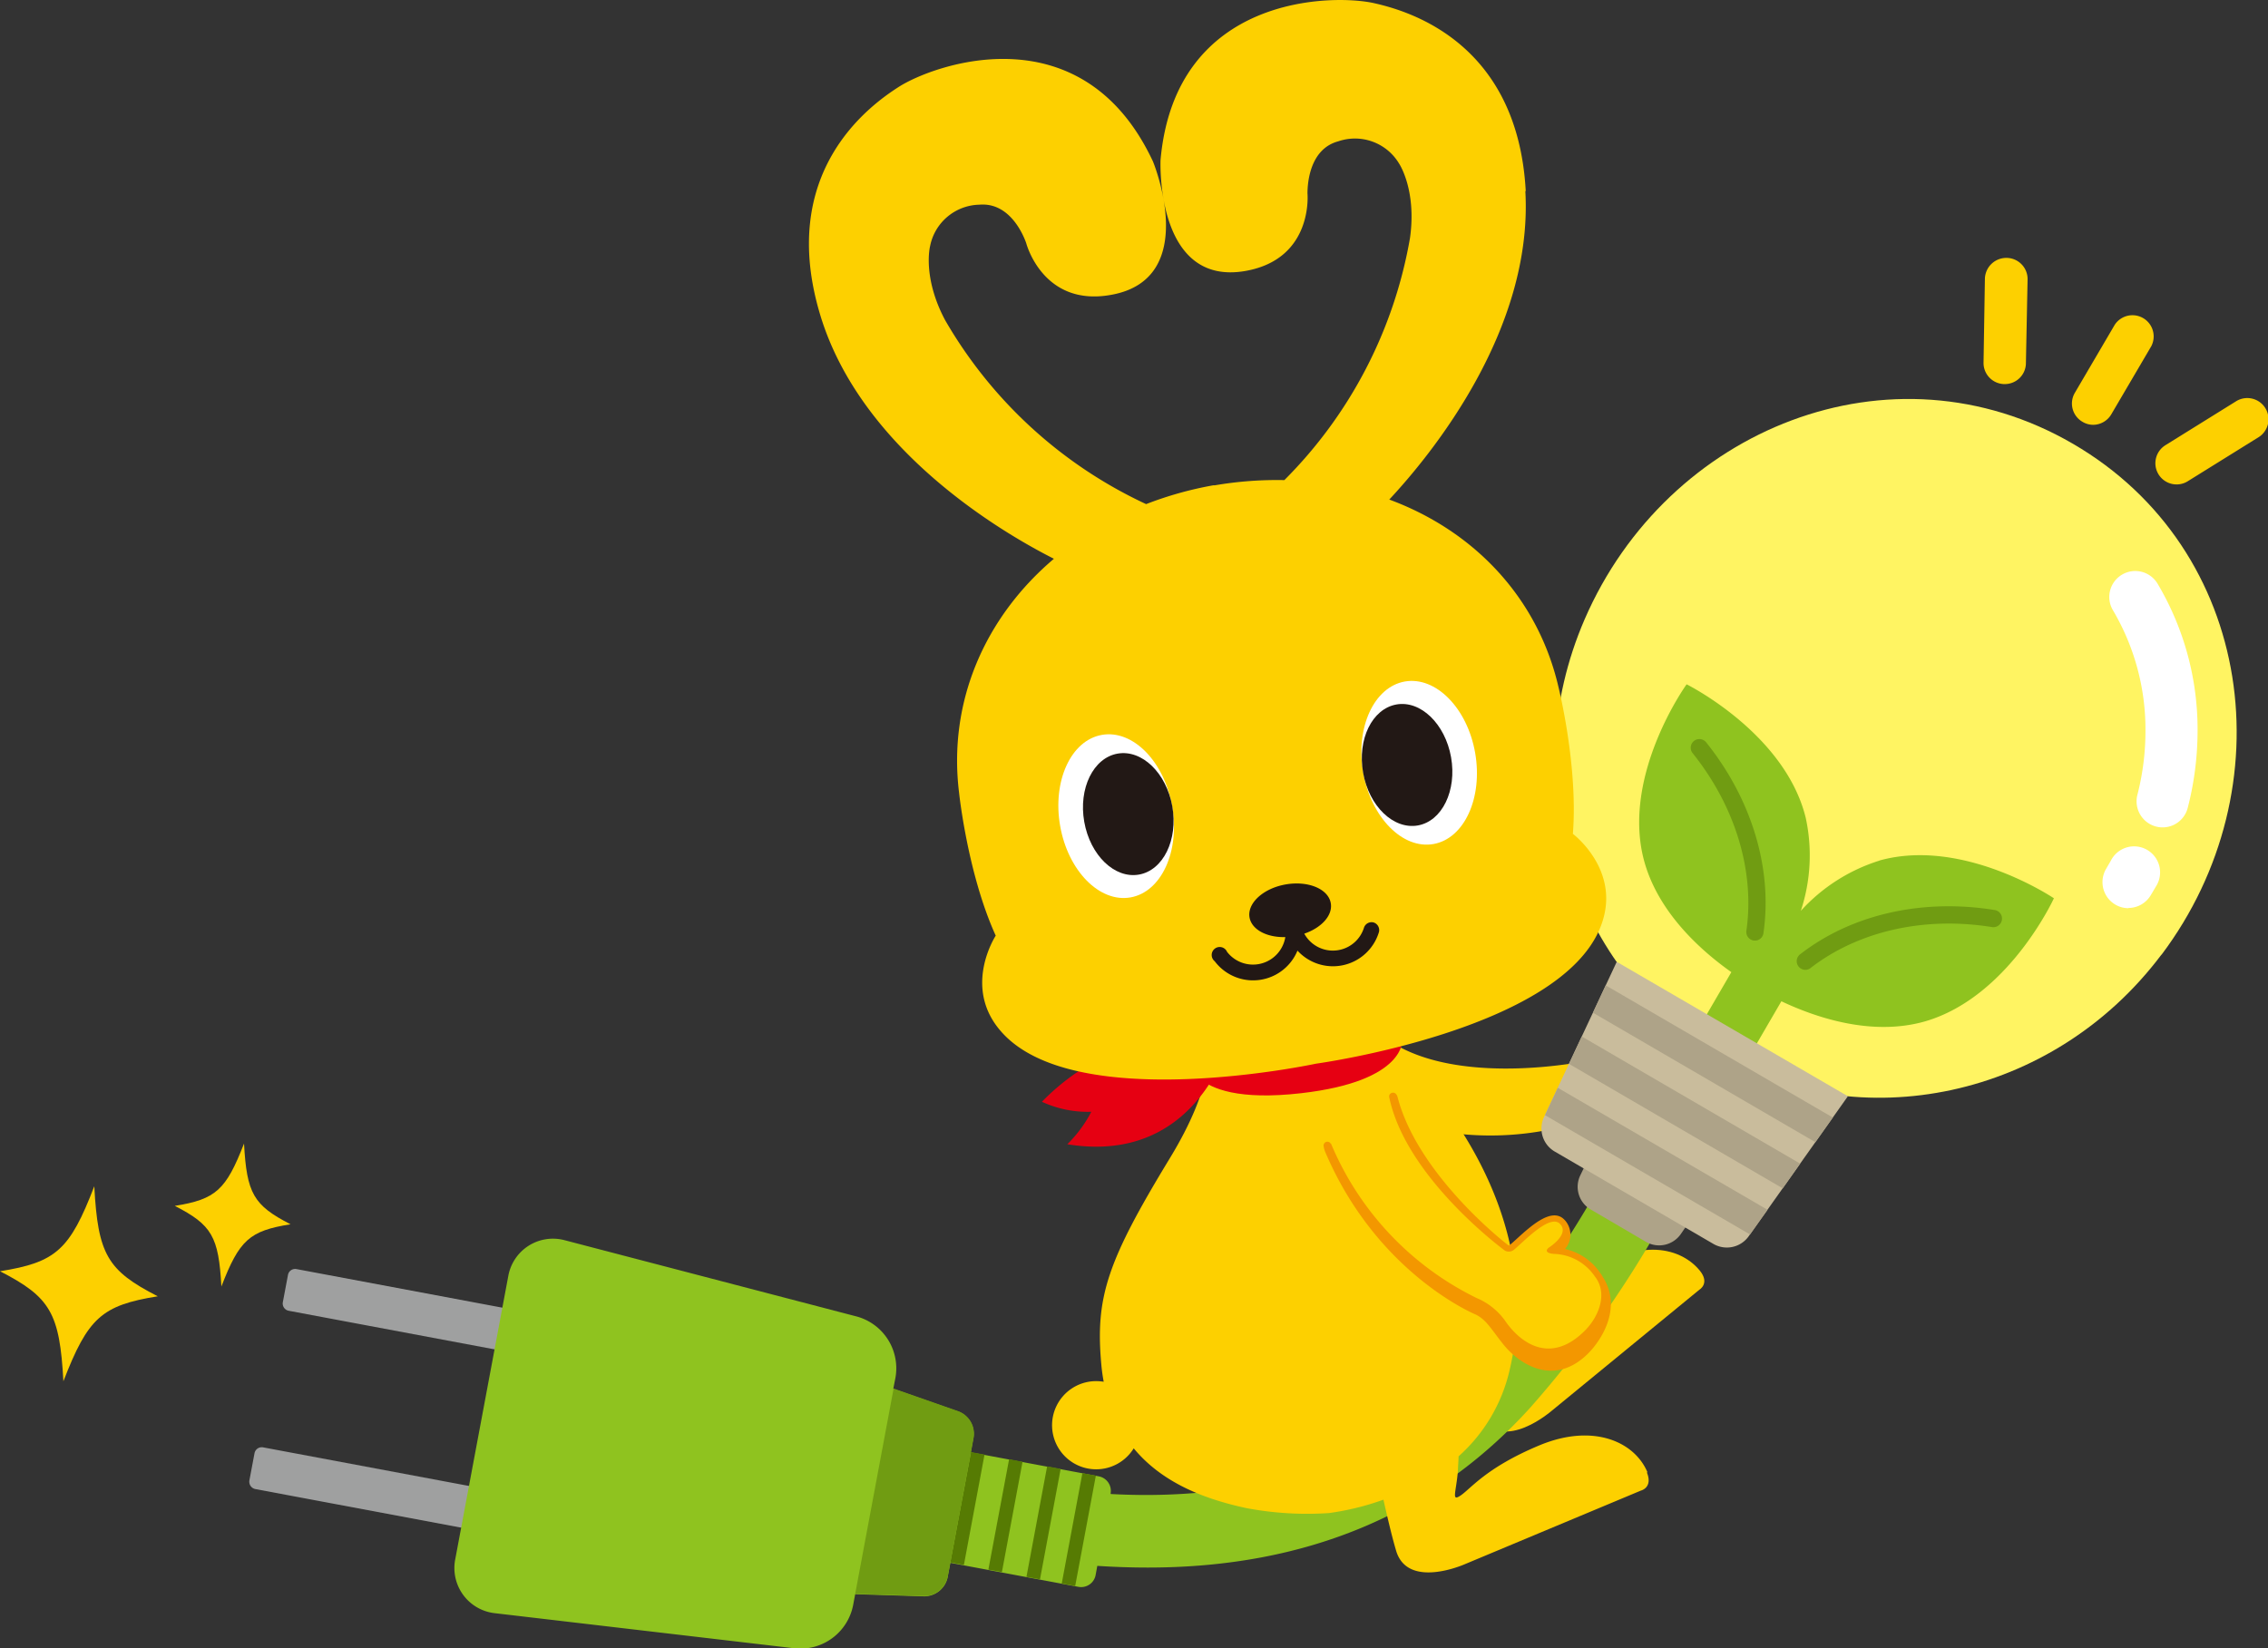 <svg xmlns="http://www.w3.org/2000/svg" width="283.37" height="206" viewBox="0 0 283.37 206"><rect x="0" y="0" width="283.37" height="206" fill="#333333" stroke="none"/><defs><style>.cls-1{fill:#9fa0a0;}.cls-2{fill:#fdd000;}.cls-3{fill:#8fc31f;}.cls-4{fill:#fff462;}.cls-5{fill:#fff;}.cls-6{fill:#709c12;}.cls-7{fill:#aea388;}.cls-8{fill:#c9bc9c;}.cls-9{fill:#f39700;}.cls-10{fill:#e60012;}.cls-11{fill:#221815;}.cls-12{fill:#567b03;}</style></defs><title>アセット 9</title><g id="レイヤー_2" data-name="レイヤー 2"><g id="design"><path class="cls-1" d="M68.07,169.81a.94.94,0,0,0,1.08-.74l.63-3.39a.92.92,0,0,0-.73-1.08l-32-6a.91.91,0,0,0-1.07.73l-.64,3.4a.92.92,0,0,0,.74,1.08Z"/><path class="cls-1" d="M63.9,192.09a.92.92,0,0,0,1.08-.73l.63-3.4a.94.94,0,0,0-.73-1.08l-32-6a.92.92,0,0,0-1.08.73l-.64,3.4a.94.94,0,0,0,.74,1.08Z"/><path class="cls-2" d="M198.47,159.49c-5.62,4.61-6.65,7.7-7.65,8.88-.87,1-.61-.32-1.2-3-.09-.45-.26-1.09-.46-1.86l-8.87,5.32c1.45,2.63,3.24,5.82,4.81,8.3,2.77,4.4,8.75-.8,8.75-.8l18.47-15.15s1.37-.79.05-2.4c-2.64-3.21-8.28-3.95-13.9.67"/><path class="cls-3" d="M138.76,186.66v0a1.85,1.85,0,0,0-1.47-2.16l-16-3,.34-1.85a3,3,0,0,0-1.87-3.24l-8.15-2.85.28-1.44a6.71,6.71,0,0,0-4.83-7.59L70.58,155a5.67,5.67,0,0,0-7.08,4.5l-6.62,35.36a5.68,5.68,0,0,0,5,6.75L99.33,206a6.72,6.72,0,0,0,7.25-5.34l.27-1.43,8.63.27a3,3,0,0,0,2.91-2.33l.35-1.86,16,3a1.84,1.84,0,0,0,2.15-1.47l.21-1.15q3.23.21,6.32.21c19.68,0,35.65-6.64,47.68-19.88a133.76,133.76,0,0,0,19.63-29.12l-7.76-4.67a126.06,126.06,0,0,1-18.56,27.71c-11.09,12.2-26.39,17.8-45.62,16.77"/><path class="cls-2" d="M205.84,184c-1.61-3.84-6.8-6.17-13.51-3.37s-8.58,5.45-9.89,6.3c-1.13.74-.49-.47-.28-3.18,0-.42.06-1,.08-1.75a20.58,20.58,0,0,0,6.36-10.71c5.66-23.89-16.2-41.94-16.2-41.94l-10,.87h-.05l-11.38,1s.74,4.41-4.78,13.48c-7.82,12.86-9.34,17.34-8.6,25.7a22,22,0,0,0,.31,2.28,5.91,5.91,0,0,0-1.4-.06,5.51,5.51,0,1,0,5.15,8.38c3.7,4.49,9.21,6.42,14.07,7.47a40.83,40.83,0,0,0,10.33.62,33.6,33.6,0,0,0,6.8-1.67c.49,2.15,1,4.39,1.56,6.29,1.39,5,8.61,1.77,8.61,1.77l22-9.2s1.53-.36.74-2.28"/><path class="cls-2" d="M173.13,139.62c-1.45-.61-4.62-2.34-4.14-5.54.5-3.35,3-4.07,4.06-4a3.28,3.28,0,0,1,1.31.48c8.95,5.21,24,2,24,2a1,1,0,0,0,.68-.86c.09-1.38-.43-6.41,1.4-6.5s1.28,3,1.28,3-.06,1,1,0a6.47,6.47,0,0,1,5.5-1.94c2.72.15,4.09,3,4.23,5.4.36,6-4,7-7.25,6.71a8.32,8.32,0,0,0-4.77.75,37.7,37.7,0,0,1-26.5.73l-.77-.29"/><path class="cls-4" d="M270.05,119.31c-13.61,18.11-37.79,22.81-55.51,12.5S189,98.14,198,77.37c10.33-23.81,38.28-35.12,61-21.91s26.67,43.1,11.07,63.85"/><path class="cls-5" d="M265.93,113.5a3.26,3.26,0,0,1-2.78-4.93l.58-1a3.25,3.25,0,1,1,5.66,3.18c-.23.38-.45.77-.69,1.16a3.25,3.25,0,0,1-2.77,1.56"/><path class="cls-5" d="M270.21,103.4a3.21,3.21,0,0,1-.81-.1,3.26,3.26,0,0,1-2.34-4,32.06,32.06,0,0,0,1-8A29.29,29.29,0,0,0,264,76.27a3.24,3.24,0,0,1,5.57-3.33,35.66,35.66,0,0,1,5,18.47,38.67,38.67,0,0,1-1.23,9.55,3.24,3.24,0,0,1-3.14,2.44"/><path class="cls-2" d="M261.55,53.09a2.59,2.59,0,0,1-1.33-.36,2.64,2.64,0,0,1-1-3.61l5-8.53a2.65,2.65,0,0,1,4.57,2.67l-5,8.52a2.65,2.65,0,0,1-2.29,1.31"/><path class="cls-2" d="M250.47,48h-.09a2.64,2.64,0,0,1-2.55-2.73L248,34.79a2.68,2.68,0,0,1,2.73-2.56A2.65,2.65,0,0,1,253.33,35l-.21,10.52A2.64,2.64,0,0,1,250.47,48"/><path class="cls-2" d="M271.94,60.54a2.65,2.65,0,0,1-1.39-4.9l8.78-5.46a2.65,2.65,0,1,1,2.78,4.51l-8.78,5.46a2.62,2.62,0,0,1-1.39.39"/><path class="cls-3" d="M234.83,107.55a22.25,22.25,0,0,0-9.83,6.28,22.12,22.12,0,0,0,.61-11.64C223,91.6,210.73,85.52,210.73,85.52s-8,11.09-5.41,21.67c1.66,6.72,7.21,11.62,11,14.3l-4.16,7.15,6.25,3.64,4.16-7.15c4.23,2,11.22,4.41,17.89,2.53,10.49-3,16.16-15.4,16.16-15.4s-11.33-7.66-21.83-4.71"/><path class="cls-6" d="M219.27,117.54h-.16a1.08,1.08,0,0,1-.91-1.23c1.06-7.44-1.38-15.53-6.72-22.19a1.08,1.08,0,0,1,1.69-1.35c5.71,7.12,8.32,15.82,7.16,23.85a1.07,1.07,0,0,1-1.06.93"/><path class="cls-6" d="M225.56,121.2a1.08,1.08,0,0,1-.66-1.93c6.42-5,15.27-7,24.27-5.55a1.08,1.08,0,1,1-.34,2.13c-8.42-1.35-16.66.52-22.61,5.12a1,1,0,0,1-.66.23"/><path class="cls-7" d="M216.08,145.36,210,154.23a3.3,3.3,0,0,1-4.29,1l-7-4.1a3.28,3.28,0,0,1-1.29-4.19l4.69-9.71"/><path class="cls-8" d="M202,120.2l-9.12,19.47a3.34,3.34,0,0,0,1.32,4.21l19.94,11.61a3.35,3.35,0,0,0,4.31-.94L230.88,137Z"/><polygon class="cls-7" points="229 139.66 200.62 123.14 199.03 126.56 226.82 142.74 229 139.66"/><polygon class="cls-7" points="196.03 132.95 222.74 148.51 224.92 145.42 197.63 129.53 196.03 132.95"/><polygon class="cls-7" points="193.03 139.36 218.65 154.27 220.84 151.19 194.63 135.94 193.03 139.36"/><path class="cls-9" d="M173.55,137.06a.5.5,0,0,1,.81-.4.88.88,0,0,1,.24.38c2.44,9.55,13.06,18,13.84,18.57a.14.14,0,0,0,.17,0c.18-.14.49-.42.83-.73,1.77-1.61,4.43-4.07,6-2.47a2,2,0,0,1,.3.36,2.7,2.7,0,0,1-.21,3.32,7.19,7.19,0,0,1,4.34,2.9,4.79,4.79,0,0,1,.38.58c2.47,3.83-.13,7.86-1.8,9.55-4.26,4.27-8.65,1.37-10.65-1.15-1.51-1.9-2.07-3-3.38-3.67,0,0-12.24-5-18.77-20.17a3.19,3.19,0,0,1-.28-.95.48.48,0,0,1,.91-.23Z"/><path class="cls-2" d="M166,142.16c-.5-1.49-1.33-5,1.38-6.79s5-.46,5.66.39a3.17,3.17,0,0,1,.52,1.3c2.07,10.16,14.45,19.22,14.45,19.22a1,1,0,0,0,1.1-.06c1.09-.85,4.49-4.58,5.79-3.28s-1.42,3-1.42,3-.8.63.66.76a6.39,6.39,0,0,1,5.11,2.8c1.7,2.14.49,5.06-1.21,6.77-4.25,4.27-7.94,1.64-9.84-1a8.35,8.35,0,0,0-3.72-3.06,37.68,37.68,0,0,1-18.18-19.29s-.24-.59-.3-.76"/><path class="cls-10" d="M175.28,129.86,162,131.38l-13.25,1.52s-1.08.12-1.9.26l3,1.57c1.49,1.35,4.91,2.78,12.71,1.89,13.28-1.52,12.65-6.76,12.65-6.76"/><path class="cls-10" d="M147.72,129.23a28.36,28.36,0,0,0-17.54,8.46,13.61,13.61,0,0,0,6.17,1.25,16,16,0,0,1-3,4.06c12.8,2.07,18.09-7,20-12Z"/><path class="cls-2" d="M190.63,23.88C189.62,5.28,176,1.37,171.7.4,166.66-.75,146.85-.76,145,20c0,0-.69,15.85,10.62,13.86,8.52-1.51,7.74-9.69,7.74-9.69,0-1.4.33-5.57,3.85-6.51a6.42,6.42,0,0,1,7.57,2.74s2.24,3.27,1.39,9.34A56.39,56.39,0,0,1,160.47,60a46.1,46.1,0,0,0-8.69.65h0l-.1,0-.09,0A44.89,44.89,0,0,0,143.2,63a56.51,56.51,0,0,1-25.12-23c-2.87-5.41-1.87-9.25-1.87-9.25a6.42,6.42,0,0,1,6.16-5.17c3.65-.31,5.39,3.49,5.85,4.81,0,0,2.07,8,10.59,6.46,11.31-2,5.25-16.66,5.25-16.66-8.83-18.9-27.45-12.12-31.8-9.31-3.72,2.39-15.17,10.72-9.76,28.54,5.07,16.68,22.42,27,29.18,30.41-8.58,7.27-13.26,17.81-11.85,29.24,0,0,1.06,10.13,4.58,17.86,0,0-4.23,6.45.69,12,9.2,10.48,39.33,4,39.33,4h0S195,128.76,200,115.77c2.7-6.94-3.48-11.56-3.48-11.56.67-8.47-1.8-18.35-1.8-18.35-2.6-11.22-10.59-19.53-21.14-23.43,5.17-5.54,18-21.14,17-38.55"/><path class="cls-11" d="M171.65,115.29a1,1,0,0,0-1.23.64,4.07,4.07,0,0,1-7.46.75c2.15-.73,3.58-2.29,3.31-3.81-.31-1.79-2.84-2.83-5.64-2.34s-4.82,2.35-4.51,4.13c.28,1.53,2.17,2.51,4.47,2.45a4.09,4.09,0,0,1-7.28,1.84,1,1,0,1,0-1.54,1.18,6,6,0,0,0,10.34-1.33,6,6,0,0,0,10.17-2.29,1,1,0,0,0-.63-1.22"/><path class="cls-5" d="M146.45,100.76c1,5.62-1.34,10.71-5.2,11.39s-7.8-3.31-8.79-8.92,1.34-10.71,5.21-11.39,7.79,3.31,8.78,8.92"/><path class="cls-11" d="M146.47,100.77c.74,4.17-1.13,8-4.17,8.53s-6.09-2.41-6.83-6.59,1.13-8,4.17-8.53,6.09,2.42,6.83,6.59"/><path class="cls-5" d="M170.32,96.56c1,5.61,4.92,9.6,8.78,8.92s6.19-5.78,5.21-11.39-4.93-9.6-8.79-8.92-6.19,5.78-5.2,11.39"/><path class="cls-11" d="M170.31,96.57c.73,4.17,3.79,7.12,6.83,6.59s4.9-4.36,4.16-8.53-3.8-7.13-6.83-6.59-4.9,4.35-4.16,8.53"/><path class="cls-2" d="M19.71,162c-7,1.13-8.72,2.68-11.79,10.62-.46-8.5-1.61-10.51-7.92-13.75,7-1.12,8.72-2.67,11.78-10.62.46,8.51,1.62,10.52,7.93,13.75"/><path class="cls-2" d="M36.3,153c-5.13.82-6.39,1.95-8.64,7.78-.34-6.25-1.19-7.7-5.82-10.08,5.14-.82,6.4-2,8.65-7.79.34,6.24,1.18,7.71,5.81,10.09"/><polygon class="cls-12" points="120.43 195.58 123.01 181.78 121.32 181.47 118.74 195.26 120.43 195.58"/><polygon class="cls-12" points="125.18 196.47 127.76 182.68 126.08 182.36 123.49 196.16 125.18 196.47"/><rect class="cls-12" x="123.35" y="189.44" width="14.05" height="1.72" transform="translate(-80.65 283.46) rotate(-79.4)"/><rect class="cls-12" x="127.77" y="190.3" width="14.04" height="1.71" transform="translate(-77.9 288.48) rotate(-79.4)"/><path class="cls-6" d="M118.74,195.27l-.35,1.86a3,3,0,0,1-2.91,2.33l-8.63-.27,4.8-25.66,8.14,2.85a3,3,0,0,1,1.87,3.24l-.34,1.85Z"/></g></g></svg>